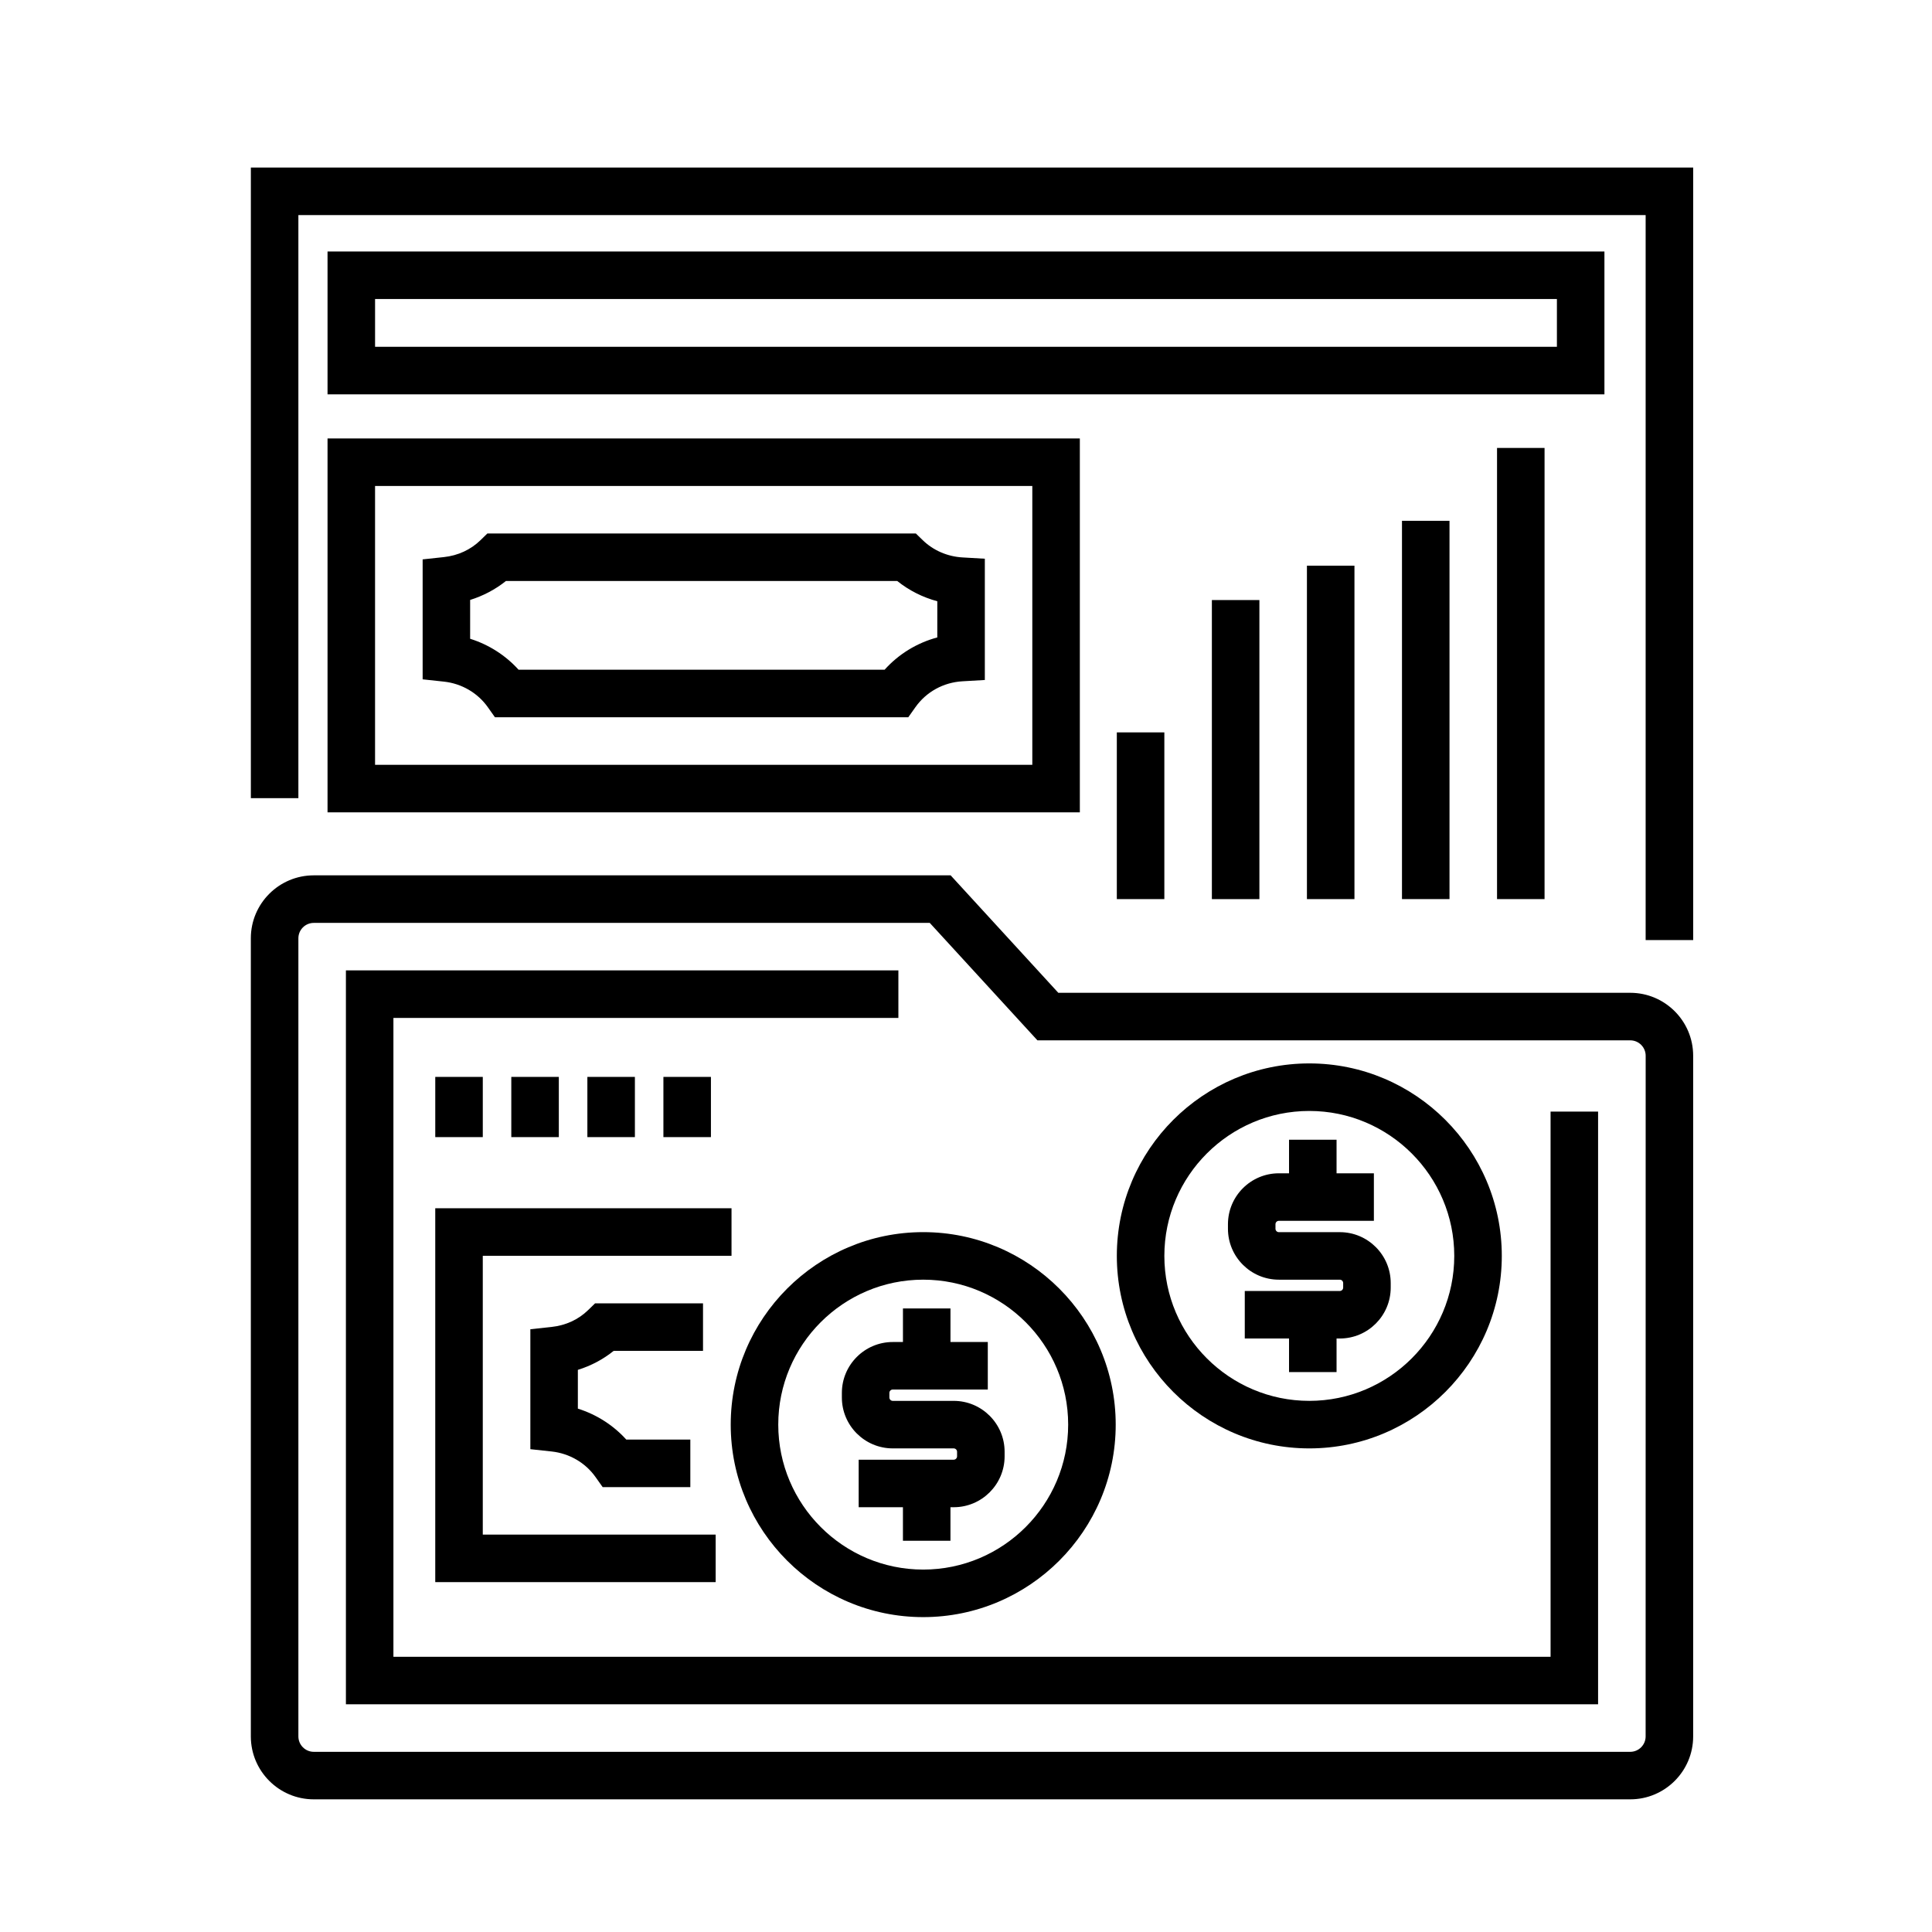 <?xml version="1.0" encoding="UTF-8"?>
<!-- Uploaded to: ICON Repo, www.svgrepo.com, Generator: ICON Repo Mixer Tools -->
<svg fill="#000000" width="800px" height="800px" version="1.1" viewBox="144 144 512 512" xmlns="http://www.w3.org/2000/svg">
 <g>
  <path d="m576.03 407.1h-151.57l-28.531-31.125h-168.78c-9.195 0-16.676 7.477-16.676 16.672v211.52c0 9.195 7.481 16.676 16.676 16.676h348.88c9.195 0 16.676-7.477 16.676-16.676v-180.39c0-9.195-7.477-16.676-16.676-16.676zm4.078 197.07c0 2.246-1.828 4.082-4.082 4.082h-348.87c-2.246 0-4.082-1.828-4.082-4.082v-211.52c0-2.246 1.828-4.074 4.082-4.074h163.24l28.531 31.125h157.11c2.246 0 4.082 1.828 4.082 4.082z"/>
  <path d="m554.92 583.06h-306.66v-169.3h133.82v-12.594h-146.41v194.49h331.84v-157.07h-12.594z"/>
  <path d="m210.48 188.4v167.12h12.594v-154.52h357.04v192.13h12.598v-204.73z"/>
  <path d="m569.19 210.65h-338.39v37.855h338.39v-37.855zm-12.594 25.254h-313.2v-12.664h313.2v12.664z"/>
  <path d="m439.97 338.09h12.594v44.184h-12.594z"/>
  <path d="m465.16 303.02h12.594v79.258h-12.594z"/>
  <path d="m490.35 293.91h12.594v88.363h-12.594z"/>
  <path d="m515.54 282.02h12.594v100.25h-12.594z"/>
  <path d="m540.73 262.71h12.594v119.56h-12.594z"/>
  <path d="m230.8 359.28h199.37v-99.086h-199.37zm12.594-86.492h174.18v73.895h-174.18z"/>
  <path d="m388.54 287.16-1.832-1.785-113.55 0.004-1.832 1.785c-2.594 2.519-5.945 4.07-9.699 4.473l-5.621 0.605v31.789l5.621 0.605c4.719 0.508 8.969 2.984 11.656 6.785l1.883 2.66h109.54l1.883-2.66c2.883-4.074 7.426-6.578 12.469-6.871l5.934-0.344v-32.137l-5.934-0.344c-3.996-0.238-7.727-1.855-10.516-4.566zm3.852 25.766c-5.387 1.445-10.223 4.398-13.965 8.559h-97c-3.461-3.828-7.898-6.656-12.836-8.203v-10.293c3.461-1.078 6.691-2.781 9.488-5.019h103.7c3.117 2.504 6.734 4.328 10.617 5.367z"/>
  <path d="m337.86 464.2h-78.512v99.078h74.309v-12.594h-61.715v-73.887h65.918z"/>
  <path d="m306.63 501.99h23.676v-12.594h-28.605l-1.832 1.785c-2.59 2.523-5.945 4.07-9.699 4.473l-5.621 0.609v31.785l5.621 0.609c4.719 0.508 8.969 2.984 11.656 6.781l1.883 2.66h23.234v-12.594h-16.973c-3.461-3.828-7.898-6.648-12.832-8.203v-10.273c3.473-1.078 6.676-2.769 9.492-5.039z"/>
  <path d="m259.35 429.39h12.594v15.957h-12.594z"/>
  <path d="m279.5 429.39h12.594v15.957h-12.594z"/>
  <path d="m299.66 429.39h12.594v15.957h-12.594z"/>
  <path d="m319.81 429.39h12.594v15.957h-12.594z"/>
  <path d="m337.65 521.54c0 28.129 22.883 51.012 51.012 51.012 28.129 0 51.012-22.883 51.012-51.012-0.004-28.129-22.887-51.012-51.012-51.012-28.129 0-51.012 22.883-51.012 51.012zm51.012-38.414c21.18 0 38.414 17.234 38.414 38.414 0 21.18-17.234 38.414-38.414 38.414-21.184 0-38.414-17.234-38.414-38.414-0.004-21.18 17.227-38.414 38.414-38.414z"/>
  <path d="m490.98 527.84c28.129 0 51.012-22.883 51.012-51.012s-22.883-51.012-51.012-51.012c-28.125 0.004-51.008 22.887-51.008 51.012 0 28.129 22.883 51.012 51.008 51.012zm0-89.426c21.18 0 38.414 17.234 38.414 38.414s-17.234 38.414-38.414 38.414c-21.18 0-38.414-17.234-38.414-38.414s17.23-38.414 38.414-38.414z"/>
  <path d="m380.59 527.84h16.152c0.492 0 0.891 0.402 0.891 0.898v1.199c0 0.492-0.402 0.898-0.891 0.898h-25.184v12.594h11.73v8.891h12.594v-8.891h0.863c7.438 0 13.488-6.051 13.488-13.492v-1.199c0-7.441-6.051-13.492-13.488-13.492h-16.152c-0.492 0-0.898-0.402-0.898-0.902v-1.199c0-0.5 0.402-0.902 0.898-0.902h25.184v-12.594h-9.891v-8.891h-12.594v8.891h-2.695c-7.441 0-13.492 6.055-13.492 13.496v1.199c-0.008 7.441 6.043 13.496 13.484 13.496z"/>
  <path d="m482.91 483.13h16.152c0.492 0 0.891 0.402 0.891 0.898v1.199c0 0.492-0.398 0.898-0.891 0.898h-25.184v12.594h11.73v8.891h12.594v-8.891h0.863c7.438 0 13.488-6.051 13.488-13.492v-1.199c0-7.441-6.051-13.492-13.488-13.492h-16.152c-0.492 0-0.898-0.402-0.898-0.902v-1.199c0-0.5 0.402-0.902 0.898-0.902h25.18v-12.594h-9.891v-8.891h-12.594v8.891h-2.695c-7.441 0-13.492 6.055-13.492 13.496v1.199c-0.004 7.441 6.047 13.496 13.488 13.496z"/>
 </g>
</svg>